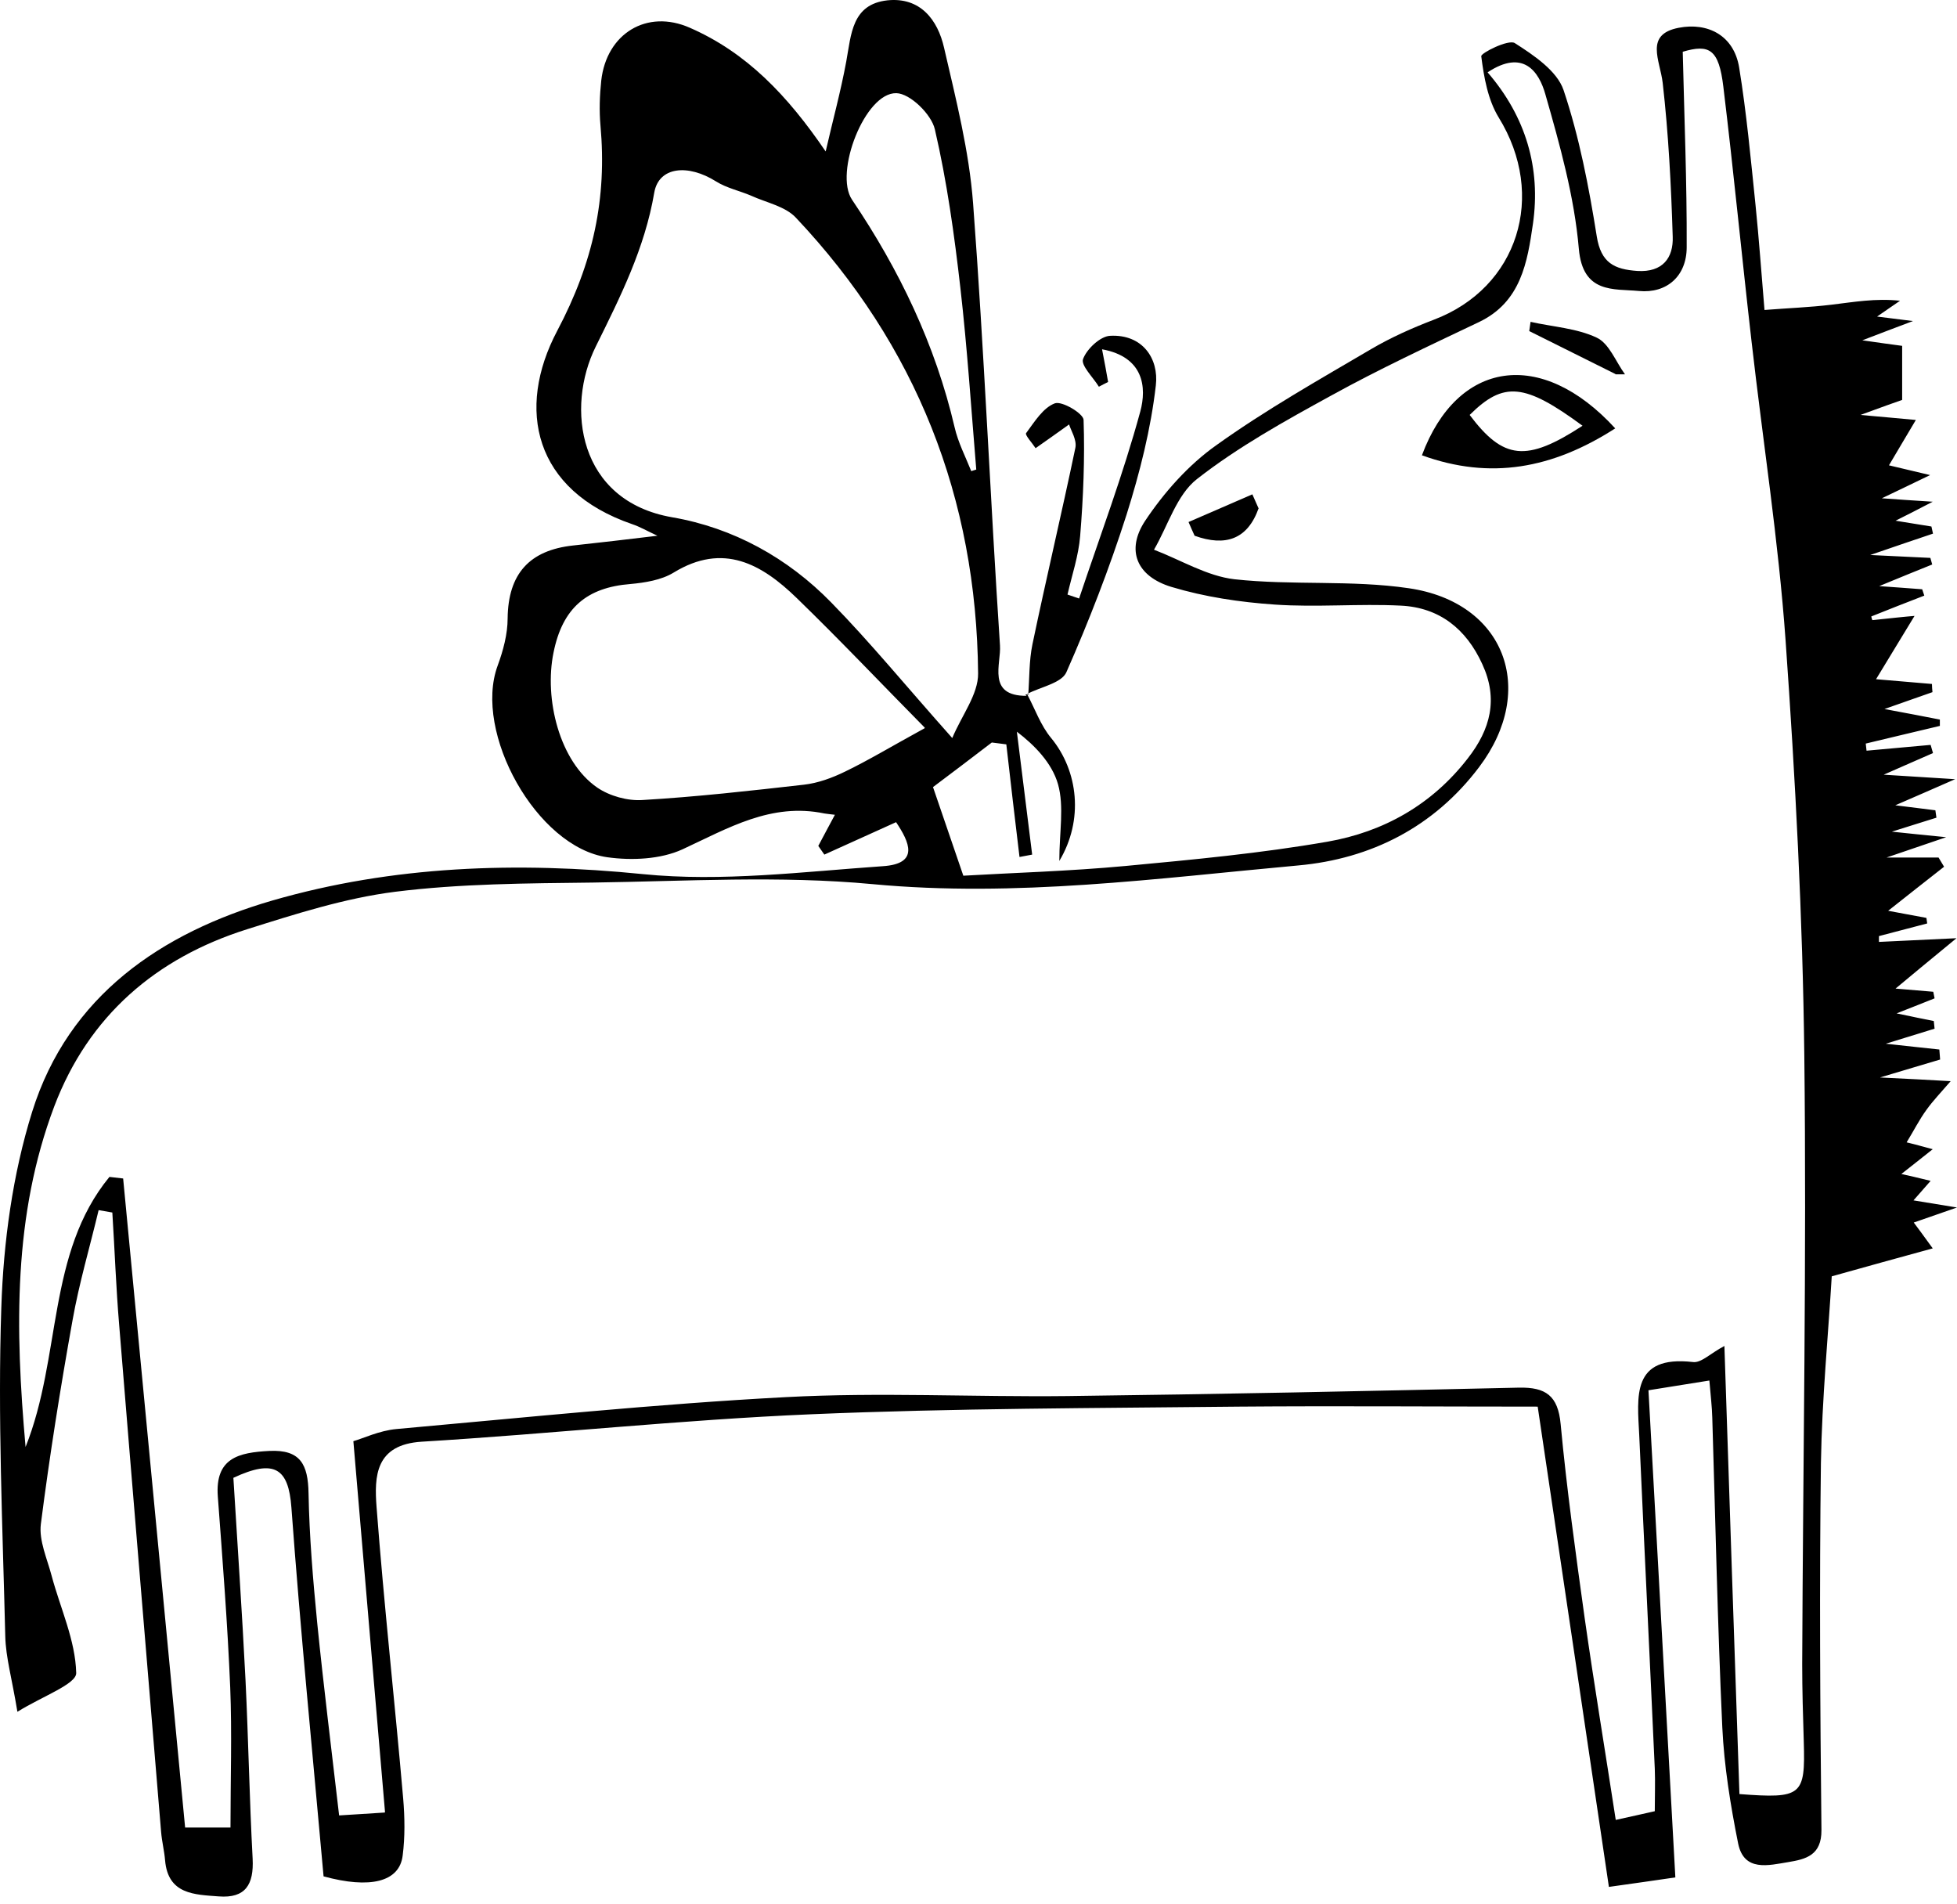 <?xml version="1.0" encoding="UTF-8"?> <svg xmlns="http://www.w3.org/2000/svg" width="185" height="180" viewBox="0 0 185 180" fill="none"><path fill-rule="evenodd" clip-rule="evenodd" d="M97.099 65.621C97.847 67.017 98.371 68.563 99.368 69.76C101.935 72.876 102.459 77.513 100.14 81.377C100.14 78.659 100.614 76.241 100.016 74.122C99.442 72.103 97.772 70.408 96.127 69.161C96.6 73.025 97.099 76.889 97.573 80.778C97.174 80.853 96.775 80.928 96.376 81.003C95.952 77.463 95.528 73.898 95.13 70.358C94.681 70.308 94.232 70.233 93.758 70.183C91.764 71.704 89.77 73.225 88.199 74.397C89.147 77.164 89.994 79.632 91.066 82.773C95.728 82.499 101.088 82.349 106.423 81.85C112.805 81.252 119.186 80.654 125.494 79.557C130.779 78.634 135.366 76.067 138.756 71.679C140.9 68.937 141.648 66.07 140.127 62.779C138.606 59.439 136.064 57.42 132.424 57.245C128.46 57.046 124.447 57.42 120.508 57.145C117.217 56.921 113.877 56.422 110.735 55.475C107.445 54.478 106.423 52.01 108.243 49.243C110.037 46.55 112.331 43.958 114.973 42.088C119.635 38.748 124.671 35.906 129.632 32.989C131.502 31.892 133.521 30.994 135.54 30.222C143.518 27.205 146.235 18.48 141.673 11.101C140.651 9.431 140.277 7.287 140.027 5.317C139.978 5.018 142.595 3.697 143.193 4.071C144.988 5.217 147.182 6.688 147.805 8.508C149.301 12.97 150.199 17.657 150.946 22.344C151.345 24.862 152.617 25.46 154.786 25.61C157.179 25.759 158.201 24.363 158.126 22.369C157.977 17.508 157.727 12.646 157.179 7.835C156.93 5.691 155.434 3.248 158.7 2.625C161.417 2.101 163.91 3.323 164.408 6.389C165.106 10.677 165.505 15.04 165.954 19.377C166.278 22.543 166.502 25.734 166.802 29.299C168.995 29.125 171.064 29.05 173.134 28.801C175.228 28.551 177.297 28.177 179.615 28.427C178.942 28.875 178.294 29.349 177.446 29.922C178.394 30.047 179.241 30.147 180.837 30.346C178.967 31.044 177.82 31.493 176.05 32.166C177.746 32.415 178.892 32.565 179.815 32.69V37.8C179.167 38.025 177.77 38.523 175.876 39.221C177.895 39.396 179.441 39.545 181.111 39.695C180.214 41.191 179.416 42.562 178.568 43.983C179.64 44.232 180.588 44.456 182.457 44.905C180.538 45.827 179.416 46.376 177.895 47.099C179.441 47.199 180.587 47.298 182.706 47.423C181.036 48.295 180.189 48.719 179.191 49.218C180.413 49.417 181.485 49.592 182.582 49.766C182.632 49.991 182.682 50.215 182.731 50.439C181.036 51.013 179.316 51.586 176.798 52.459C179.266 52.583 180.887 52.658 182.482 52.733C182.532 52.932 182.607 53.157 182.657 53.356C181.236 53.929 179.815 54.503 177.646 55.4C179.54 55.525 180.637 55.625 181.709 55.699C181.784 55.899 181.834 56.098 181.909 56.298C180.238 56.946 178.568 57.594 176.898 58.267C176.923 58.392 176.948 58.517 176.998 58.616C178.643 58.442 180.288 58.267 180.986 58.217C179.865 60.037 178.543 62.256 177.347 64.2C178.568 64.3 180.588 64.475 182.632 64.649C182.632 64.898 182.657 65.173 182.682 65.422C181.435 65.871 180.164 66.294 178.144 67.017C180.313 67.416 181.834 67.715 183.38 68.014C183.38 68.214 183.38 68.413 183.38 68.613C181.036 69.161 178.693 69.735 176.374 70.283C176.399 70.507 176.424 70.732 176.449 70.956C178.469 70.782 180.488 70.582 182.507 70.408C182.582 70.657 182.657 70.906 182.731 71.181C181.46 71.729 180.189 72.302 178.07 73.225C180.513 73.374 182.083 73.474 184.825 73.649C182.482 74.671 181.136 75.269 179.167 76.117C180.862 76.316 181.909 76.466 182.956 76.59C182.981 76.815 183.031 77.064 183.056 77.288C181.834 77.662 180.612 78.061 178.842 78.609C180.513 78.784 181.684 78.909 183.978 79.133C181.659 79.931 180.388 80.355 178.344 81.053H183.255C183.429 81.352 183.604 81.626 183.778 81.925C182.033 83.296 180.313 84.642 178.493 86.088C179.416 86.263 180.762 86.512 182.108 86.761C182.133 86.936 182.158 87.11 182.183 87.285C180.662 87.684 179.142 88.083 177.621 88.481C177.621 88.656 177.621 88.856 177.621 89.03C179.665 88.93 181.709 88.831 184.95 88.681C182.382 90.8 180.612 92.246 179.191 93.442C179.815 93.492 181.286 93.617 182.756 93.742C182.806 93.941 182.831 94.165 182.881 94.365C181.859 94.764 180.837 95.188 179.291 95.786C180.812 96.11 181.809 96.309 182.806 96.509C182.831 96.758 182.856 96.983 182.881 97.232C181.51 97.656 180.114 98.079 178.269 98.653C180.214 98.877 181.784 99.027 183.33 99.201C183.355 99.525 183.38 99.849 183.405 100.148C181.784 100.622 180.164 101.121 177.721 101.844C180.363 101.968 182.158 102.068 184.402 102.193C183.479 103.265 182.731 104.037 182.108 104.91C181.435 105.832 180.912 106.879 180.238 107.976C180.563 108.051 181.335 108.251 182.706 108.624C181.435 109.622 180.612 110.295 179.74 110.968C180.438 111.117 181.286 111.317 182.507 111.616C181.909 112.289 181.46 112.813 180.887 113.461C181.909 113.635 182.856 113.785 185 114.134C183.006 114.832 182.058 115.156 180.912 115.555C181.31 116.078 181.709 116.627 182.706 117.998C179.441 118.895 176.524 119.693 173.159 120.64C172.834 126.125 172.236 132.208 172.136 138.29C171.987 149.833 172.062 161.4 172.186 172.967C172.211 175.385 170.691 175.734 169.045 176.009C167.2 176.308 164.857 176.956 164.309 174.239C163.586 170.624 162.987 166.934 162.813 163.27C162.364 153.522 162.165 143.75 161.866 134.003C161.841 132.98 161.716 131.983 161.591 130.488C159.846 130.762 158.301 131.011 155.833 131.41C156.68 146.816 157.528 161.973 158.375 177.454C156.68 177.704 154.586 178.003 152.093 178.352C149.85 163.12 147.606 148.113 145.362 132.956C135.565 132.956 126.341 132.881 117.142 132.956C103.656 133.105 90.169 133.105 76.682 133.678C64.392 134.202 52.151 135.523 39.861 136.271C35.474 136.545 35.374 139.537 35.598 142.454C36.296 151.653 37.319 160.827 38.116 170.025C38.266 171.795 38.291 173.64 38.066 175.385C37.767 177.903 34.95 178.551 30.588 177.355C29.541 165.663 28.394 154.071 27.546 142.479C27.272 138.789 25.951 137.867 22.062 139.686C22.436 145.844 22.884 152.326 23.209 158.807C23.483 164.441 23.582 170.075 23.882 175.684C24.006 178.128 23.209 179.449 20.666 179.249C18.397 179.075 15.879 179.075 15.605 175.834C15.53 174.937 15.306 174.064 15.231 173.167C13.91 157.187 12.564 141.232 11.267 125.252C10.968 121.712 10.844 118.147 10.619 114.608C10.195 114.533 9.747 114.458 9.323 114.383C8.5 117.848 7.478 121.289 6.855 124.804C5.708 131.186 4.686 137.617 3.863 144.049C3.664 145.62 4.462 147.34 4.885 148.96C5.708 152.026 7.129 155.043 7.204 158.134C7.229 159.181 4.013 160.328 1.645 161.799C1.121 158.608 0.548 156.663 0.498 154.669C0.249 144.323 -0.225 133.928 0.124 123.607C0.323 117.4 1.196 110.993 3.041 105.084C6.481 94.091 15.281 88.157 25.751 85.116C37.144 81.825 48.861 81.427 60.777 82.623C68.231 83.371 75.884 82.399 83.438 81.875C86.953 81.651 85.956 79.582 84.709 77.712C82.341 78.784 80.122 79.781 77.928 80.778C77.729 80.504 77.555 80.23 77.355 79.956C77.854 79.033 78.327 78.111 78.926 77.014C78.527 76.964 78.228 76.939 77.928 76.889C72.893 75.842 68.829 78.285 64.516 80.28C62.447 81.227 59.73 81.352 57.411 81.028C50.73 80.08 44.722 69.236 47.041 62.929C47.564 61.508 47.988 59.937 47.988 58.442C48.038 54.229 50.057 52.01 54.171 51.561C56.714 51.287 59.256 50.988 62.148 50.639C61.226 50.215 60.503 49.791 59.755 49.542C50.481 46.351 48.761 38.673 52.675 31.269C56.09 24.812 57.387 18.754 56.763 11.849C56.639 10.453 56.689 9.007 56.838 7.611C57.337 3.173 61.151 0.83 65.214 2.625C70.574 4.968 74.438 9.007 78.053 14.317C78.701 11.475 79.474 8.658 79.998 5.816C80.471 3.248 80.521 0.406 83.886 0.032C87.003 -0.292 88.648 1.877 89.246 4.519C90.368 9.381 91.615 14.267 91.989 19.228C93.036 33.138 93.609 47.099 94.531 61.009C94.656 62.73 93.26 65.796 97.049 65.771L96.925 65.671L97.099 65.621ZM36.396 171.272C35.399 159.505 34.402 148.063 33.405 136.221C34.302 135.972 35.848 135.224 37.468 135.075C49.733 133.978 61.998 132.706 74.289 132.058C83.139 131.584 92.038 132.058 100.888 131.958C115.123 131.784 129.358 131.485 143.592 131.161C146.11 131.111 147.282 131.908 147.531 134.601C148.105 140.733 148.952 146.816 149.8 152.924C150.697 159.231 151.744 165.513 152.741 172.02C154.237 171.696 155.309 171.446 156.431 171.197C156.431 169.751 156.481 168.455 156.431 167.184C155.957 156.663 155.434 146.168 154.96 135.648C154.786 132.033 154.187 128.069 160.046 128.742C160.819 128.842 161.691 127.92 163.012 127.222C163.486 141.706 163.96 155.666 164.433 169.577C170.342 170.025 170.666 169.726 170.516 164.641C170.441 162.198 170.366 159.755 170.366 157.311C170.441 138.141 170.79 118.945 170.566 99.775C170.416 86.687 169.718 73.599 168.796 60.536C168.123 51.087 166.652 41.714 165.58 32.291C164.658 24.264 163.885 16.211 162.913 8.209C162.489 4.644 161.591 4.146 159.073 4.893C159.223 11.2 159.472 17.283 159.447 23.366C159.447 26.108 157.553 27.754 154.935 27.504C152.542 27.28 149.625 27.779 149.251 23.516C148.827 18.58 147.456 13.694 146.085 8.907C145.487 6.788 144.016 4.594 140.626 6.838C144.265 11.051 145.661 15.912 144.914 21.147C144.39 24.762 143.792 28.551 139.803 30.446C135.091 32.69 130.38 34.883 125.818 37.401C121.455 39.794 117.043 42.238 113.154 45.279C111.234 46.775 110.411 49.691 109.09 51.96C111.633 52.932 114.101 54.453 116.694 54.752C122.153 55.35 127.762 54.802 133.172 55.6C142.246 56.921 145.362 65.173 139.828 72.502C135.565 78.161 129.607 81.177 122.751 81.8C109.364 83.022 96.052 84.842 82.49 83.57C73.74 82.748 64.865 83.296 56.04 83.421C49.808 83.496 43.501 83.521 37.343 84.293C32.607 84.892 27.945 86.388 23.358 87.833C14.732 90.551 8.376 96.035 5.135 104.561C1.246 114.857 1.42 125.576 2.417 136.77C5.833 128.219 4.412 118.472 10.345 111.242C10.769 111.292 11.217 111.342 11.641 111.392C13.586 131.759 15.53 152.101 17.5 172.743H21.788C21.788 168.156 21.937 163.818 21.763 159.505C21.513 153.497 21.04 147.464 20.591 141.456C20.317 137.792 22.585 137.293 25.452 137.144C28.419 136.994 29.117 138.44 29.167 141.132C29.241 145.221 29.59 149.334 29.989 153.423C30.588 159.381 31.335 165.339 32.058 171.596C33.579 171.496 34.925 171.422 36.371 171.322L36.396 171.272ZM90.019 69.76C90.917 67.616 92.487 65.621 92.462 63.652C92.313 47.099 86.629 32.64 75.236 20.574C74.239 19.502 72.444 19.153 71.023 18.505C69.926 18.031 68.704 17.782 67.707 17.159C65.015 15.463 62.273 15.763 61.849 18.206C60.952 23.466 58.658 28.028 56.315 32.764C53.473 38.498 54.62 47.348 63.544 48.894C69.328 49.891 74.463 52.733 78.577 56.946C82.241 60.685 85.557 64.749 90.019 69.76ZM87.427 68.787C83.363 64.674 79.424 60.511 75.311 56.522C72.02 53.331 68.38 51.237 63.669 54.129C62.522 54.827 60.976 55.076 59.605 55.201C55.467 55.525 53.173 57.469 52.326 61.682C51.428 66.045 52.874 71.978 56.464 74.446C57.636 75.244 59.331 75.718 60.752 75.618C65.838 75.319 70.923 74.746 75.984 74.172C77.33 74.022 78.676 73.524 79.898 72.926C82.117 71.854 84.26 70.557 87.402 68.837L87.427 68.787ZM91.814 44.531C91.964 44.481 92.138 44.431 92.288 44.382C91.814 38.673 91.44 32.939 90.792 27.255C90.219 22.219 89.521 17.159 88.374 12.223C88.05 10.802 86.03 8.832 84.734 8.807C81.767 8.733 78.826 16.336 80.546 18.879C85.008 25.485 88.424 32.59 90.243 40.393C90.568 41.814 91.266 43.16 91.814 44.531Z" fill="black"></path><path fill-rule="evenodd" clip-rule="evenodd" d="M97.198 65.721C97.323 64.125 97.273 62.48 97.597 60.91C98.894 54.702 100.365 48.52 101.661 42.312C101.81 41.564 101.212 40.642 101.063 40.118C99.966 40.916 98.919 41.639 97.897 42.362C97.573 41.864 96.874 41.116 96.999 40.941C97.797 39.869 98.595 38.548 99.716 38.124C100.39 37.875 102.434 39.096 102.434 39.695C102.558 43.334 102.409 46.999 102.11 50.664C101.96 52.533 101.337 54.353 100.913 56.198C101.287 56.322 101.636 56.447 102.01 56.572C103.979 50.688 106.173 44.855 107.794 38.897C108.417 36.603 108.118 33.736 104.179 33.014C104.428 34.31 104.603 35.207 104.752 36.105C104.453 36.254 104.154 36.404 103.88 36.553C103.331 35.656 102.159 34.534 102.384 33.936C102.733 32.989 104.004 31.792 104.927 31.742C107.993 31.568 109.564 33.886 109.264 36.429C108.791 40.567 107.744 44.681 106.497 48.644C104.877 53.705 102.957 58.666 100.813 63.527C100.365 64.574 98.37 64.923 97.099 65.596L97.224 65.696L97.198 65.721Z" fill="black"></path><path fill-rule="evenodd" clip-rule="evenodd" d="M152.691 40.492C146.758 44.307 140.875 45.379 134.418 43.035C137.759 34.061 145.686 32.839 152.691 40.492ZM149.6 40.243C144.115 36.205 142.146 36.03 138.93 39.221C142.121 43.459 144.29 43.708 149.6 40.243Z" fill="black"></path><path fill-rule="evenodd" clip-rule="evenodd" d="M152.716 35.357C149.999 34.011 147.282 32.64 144.564 31.294C144.614 30.995 144.639 30.696 144.689 30.421C146.783 30.895 149.052 31.02 150.946 31.917C152.118 32.466 152.741 34.186 153.614 35.382C153.315 35.382 153.016 35.382 152.716 35.382V35.357Z" fill="black"></path><path fill-rule="evenodd" clip-rule="evenodd" d="M118.987 48.021C117.94 50.988 115.846 51.686 112.929 50.639C112.729 50.215 112.555 49.791 112.355 49.343C114.375 48.47 116.394 47.598 118.388 46.725C118.588 47.149 118.762 47.598 118.962 48.021H118.987Z" fill="black"></path></svg> 